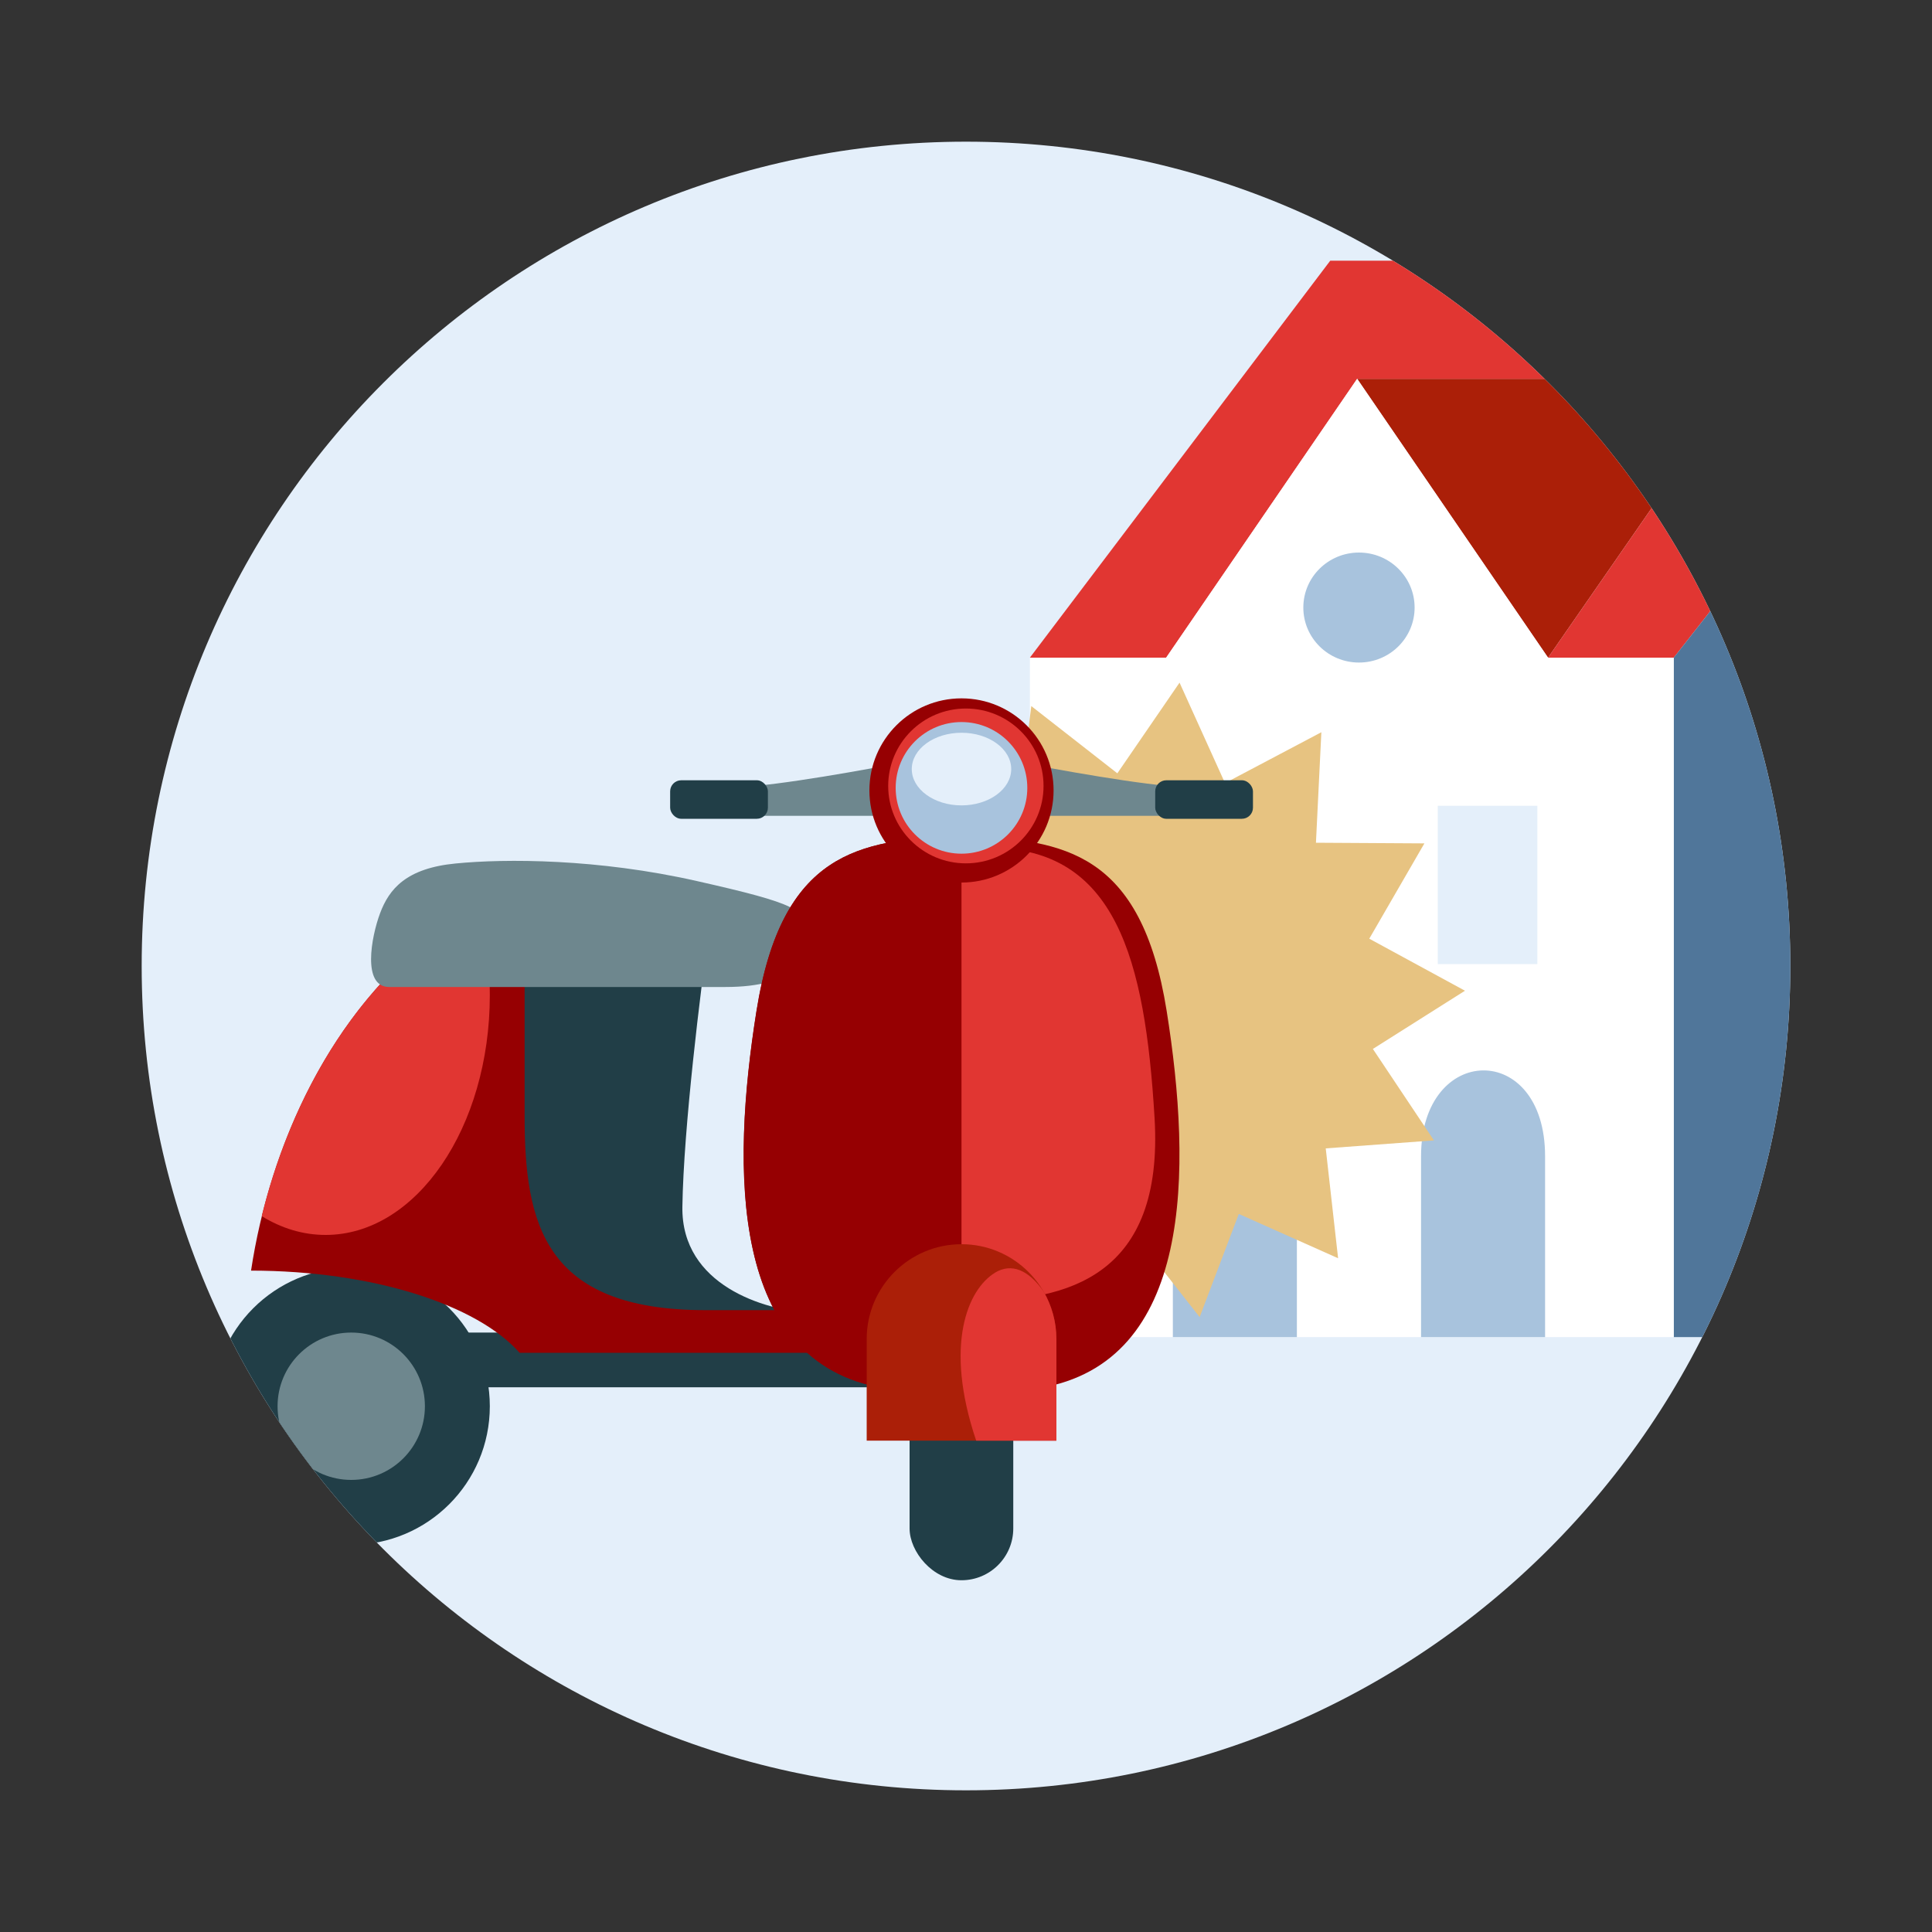 <?xml version="1.0" encoding="UTF-8"?>
<svg xmlns="http://www.w3.org/2000/svg" version="1.1" xmlns:xlink="http://www.w3.org/1999/xlink" viewBox="0 0 150 150">
  <rect x="0" y="0" width="150" height="150" fill="#333333" stroke="none"/>
  <!-- Generator: Adobe Illustrator 29.0.0, SVG Export Plug-In . SVG Version: 2.1.0 Build 186)  -->
  <defs>
    <clipPath id="clippath">
      <path id="Path1" data-name="Path" d="M75,139c35.35,0,64-28.65,64-64S110.35,11,75,11,11,39.65,11,75s28.65,64,64,64Z" style="fill: none;"/>
    </clipPath>
  </defs>
  <g id="Background_Simple" style="display: none;">
    <g>
      <path d="M78.62-35.95C56.05-24.99,28.32-24.62,4.16-18.18-48.33-4.17-105.49,65.62-22.72,132.51c33.05,22.05,76.17,37.93,119.25,28.16,9.22-2.18,18.24-5.17,26.93-8.94,43.48-18.43,76.8-50.4,101.97-86.69,10.33-14.88,19.67-30.56,24.19-47.41,8.73-32.49-.41-77.39-30.74-97.46-20.87-13.81-48.19-10.57-71.4-.61-15.99,6.86-29.04,17.67-42.61,27.77-8.29,6.18-16.78,12.1-26.25,16.71Z" style="fill: #407bff;"/>
      <path d="M78.62-35.95C56.05-24.99,28.32-24.62,4.16-18.18-48.33-4.17-105.49,65.62-22.72,132.51c33.05,22.05,76.17,37.93,119.25,28.16,9.22-2.18,18.24-5.17,26.93-8.94,43.48-18.43,76.8-50.4,101.97-86.69,10.33-14.88,19.67-30.56,24.19-47.41,8.73-32.49-.41-77.39-30.74-97.46-20.87-13.81-48.19-10.57-71.4-.61-15.99,6.86-29.04,17.67-42.61,27.77-8.29,6.18-16.78,12.1-26.25,16.71Z" style="fill: #fff; isolation: isolate; opacity: .9;"/>
    </g>
  </g>
  <g id="Character">
    <path id="Path" d="M75,139c35.35,0,64-28.65,64-64S110.35,11,75,11,11,39.65,11,75s28.65,64,64,64Z" style="fill: #e4effa;"/>
    <g style="clip-path: url(#clippath);">
      <g>
        <g id="_x30_1_x5F_Basics_x5F_Icons_x5F_Illustrations_x2F_06_x5F_illustrations_x5F_Spot_x2F_a7-income_x5F_expenses">
          <g id="_x32_56x256_x5F_y30-income-expenses">
            <polygon id="Path2" data-name="Path" points="105.37 29.41 120.19 51.06 135.19 29.41 105.37 29.41" style="fill: #ab1f08;"/>
            <polygon id="Path3" data-name="Path" points="90.54 51.06 105.37 29.41 135.19 29.41 120.19 51.06 129.95 51.06 154.17 20.24 103.28 20.24 79.96 51.06 90.54 51.06" style="fill: #e13632;"/>
            <polygon id="Path4" data-name="Path" points="129.95 51.06 129.95 103.81 169.67 103.81 169.67 37.17 154.17 20.24 129.95 51.06" style="fill: #50769a;"/>
            <polygon id="Path5" data-name="Path" points="105.37 29.41 90.54 51.06 79.96 51.06 79.96 103.81 129.95 103.81 129.95 51.06 120.19 51.06 105.37 29.41" style="fill: #fff;"/>
            <path id="Path6" data-name="Path" d="M91.06,89.77c0-8.78,9.63-8.99,9.63,0v14.04h-9.63v-14.04Z" style="fill: #a8c3dd;"/>
            <path id="Path7" data-name="Path" d="M110.33,89.77c0-8.78,9.63-8.99,9.63,0v14.04h-9.63v-14.04Z" style="fill: #a8c3dd;"/>
            <ellipse id="Oval" cx="105.51" cy="47.17" rx="4.32" ry="4.27" style="fill: #a8c3dd;"/>
            <polygon id="Path8" data-name="Path" points="92.36 62.56 100.1 62.56 100.1 74.85 92.36 74.85 92.36 62.56" style="fill: #e4effa;"/>
            <rect id="Rectangle" x="111.63" y="62.56" width="7.73" height="12.29" style="fill: #e4effa;"/>
          </g>
        </g>
        <polygon id="Path9" data-name="Path" points="91.58 53 95.11 60.8 102.59 56.85 102.17 65.43 110.59 65.48 106.31 72.88 113.74 76.92 106.59 81.44 111.33 88.54 102.93 89.16 103.89 97.69 96.18 94.25 93.14 102.26 87.88 95.56 81.54 101.21 79.94 92.78 71.75 94.78 74.17 86.56 66.01 84.45 71.9 78.31 65.63 72.57 73.64 69.93 70.7 61.88 79 63.34 80.07 54.82 86.75 60.04 91.58 53" style="fill: #e7c381;"/>
        <g id="_x30_1_x5F_Basics_x5F_Icons_x5F_Illustrations_x2F_06_x5F_illustrations_x5F_128x128_x2F_Product_x2F_z28-motorcycle">
          <g id="_x31_28x128_x5F_z28-motorbike">
            <rect id="Rectangle1" data-name="Rectangle" x="26.57" y="103.46" width="46.39" height="4.25" style="fill: #213e47;"/>
            <circle id="Oval1" data-name="Oval" cx="27.27" cy="109.18" r="10.76" style="fill: #213e47;"/>
            <circle id="Oval2" data-name="Oval" cx="27.27" cy="109.18" r="5.72" style="fill: #6e878e;"/>
            <path id="Path10" data-name="Path" d="M39.53,101.9h23.18c-3.28-.18-9.82-2.08-9.73-8.2.09-6.12,1.42-16.91,2.08-21.54h-14.54s-.98,29.74-.98,29.74Z" style="fill: #213e47;"/>
            <path id="Path11" data-name="Path" d="M19.49,98.66c1.45-9.6,6.12-20.24,14.75-26.49h6.49v14.44c0,8.35,1.46,15.11,14.05,15.11h19.88v3.31h-34.32c-3.3-3.73-11.39-6.37-20.85-6.38Z" style="fill: #960002; fill-rule: evenodd;"/>
            <path id="Path12" data-name="Path" d="M38.03,77.25c0,10.29-5.71,18.63-12.75,18.63-1.76,0-3.44-.52-4.96-1.46,2.05-8.36,6.54-16.91,13.91-22.25h3.32c.31,1.62.48,3.32.48,5.08Z" style="fill: #e13632; fill-rule: evenodd;"/>
            <path id="Path13" data-name="Path" d="M56.32,76.63c5.52,0,6.4-2.24,6.4-4.11s-.88-2.37-8.59-4.11c-7.71-1.75-14.89-1.75-18.75-1.37-3.85.37-5.17,1.99-5.87,3.86-.7,1.87-1.4,5.73.7,5.73h26.11Z" style="fill: #6e878e;"/>
            <path id="Path14" data-name="Path" d="M74.21,64.91c-7.48.33-13.5,1.22-15.47,13.58-1.97,12.36-2.08,27.28,9.87,29.28,2.97.64,5.11.67,6.05.59.94.08,3.08.05,6.05-.59,11.94-2,11.84-16.92,9.87-29.28-1.97-12.36-8-13.25-15.47-13.58h-.89Z" style="fill: #960002;"/>
            <path id="Path15" data-name="Path" d="M68.6,107.77c-11.94-2-11.84-16.92-9.87-29.28,1.97-12.36,8-13.25,15.47-13.58h.36v43.46c-.98.07-3.08.02-5.97-.6Z" style="fill: #960002; fill-rule: evenodd;"/>
            <path id="Path16" data-name="Path" d="M75.74,101c7.06,0,14.64-1.87,13.9-14.21-.74-12.33-3-20.96-12.78-20.96-8.12.15-14.66,4.99-14.11,13.38.61,9.43,2.9,21.78,13,21.78Z" style="fill: #e13632;"/>
            <path id="Path17" data-name="Path" d="M74.43,103.4c-10.82,0-13.26-13.2-13.92-23.27-.56-8.63,5.9-13.74,14.14-14.26v37.53c-.07,0-.14,0-.22,0Z" style="fill: #960002; fill-rule: evenodd;"/>
            <path id="Path18" data-name="Path" d="M61.44,98.25c-.9.42,2.74,4.44,4.65,6.94h8.48s0-37.76,0-37.76c0,25.03-5.63,27.32-13.13,30.81Z" style="fill: #960002;"/>
            <path id="Path19" data-name="Path" d="M70.85,63.34h-13.5v-2.24c2.91-.07,10.21-1.4,13.5-2.05,1.63,1.43,3.91,4.29,0,4.29Z" style="fill: #6e878e;"/>
            <path id="Path20" data-name="Path" d="M78.45,63.34h13.5s0-2.24,0-2.24c-2.91-.07-10.21-1.4-13.5-2.05-1.63,1.43-3.91,4.29,0,4.29Z" style="fill: #6e878e;"/>
            <circle id="Oval3" data-name="Oval" cx="74.65" cy="61.37" r="7.15" style="fill: #960002;"/>
            <ellipse id="Oval4" data-name="Oval" cx="74.99" cy="61.02" rx="6.03" ry="6.01" style="fill: #e13632;"/>
            <circle id="Oval5" data-name="Oval" cx="74.65" cy="61.17" r="5.11" style="fill: #a8c3dd;"/>
            <ellipse id="Oval6" data-name="Oval" cx="74.65" cy="59.71" rx="3.86" ry="2.82" style="fill: #e4effa;"/>
            <rect id="Rectangle2" data-name="Rectangle" x="52.03" y="60.58" width="7.59" height="2.99" rx=".86" ry=".86" style="fill: #213e47;"/>
            <rect id="Rectangle3" data-name="Rectangle" x="89.69" y="60.58" width="7.59" height="2.99" rx=".86" ry=".86" style="fill: #213e47;"/>
            <rect id="Rectangle4" data-name="Rectangle" x="70.62" y="101" width="8.05" height="21.69" rx="4.02" ry="4.02" style="fill: #213e47;"/>
            <path id="Path21" data-name="Path" d="M67.29,103.96c0-4.06,3.3-7.36,7.36-7.36,4.06,0,7.36,3.3,7.36,7.36v7.89h-14.72v-7.89Z" style="fill: #ab1f08;"/>
            <path id="Path22" data-name="Path" d="M77.25,98.81c1.3-.78,2.61-.2,3.77,1.45.63,1.09,1,2.35,1,3.7v7.89h-6.23c-2.52-7.46-.64-11.77,1.47-13.04Z" style="fill: #e13632; fill-rule: evenodd;"/>
          </g>
        </g>
      </g>
    </g>
  </g>
</svg>